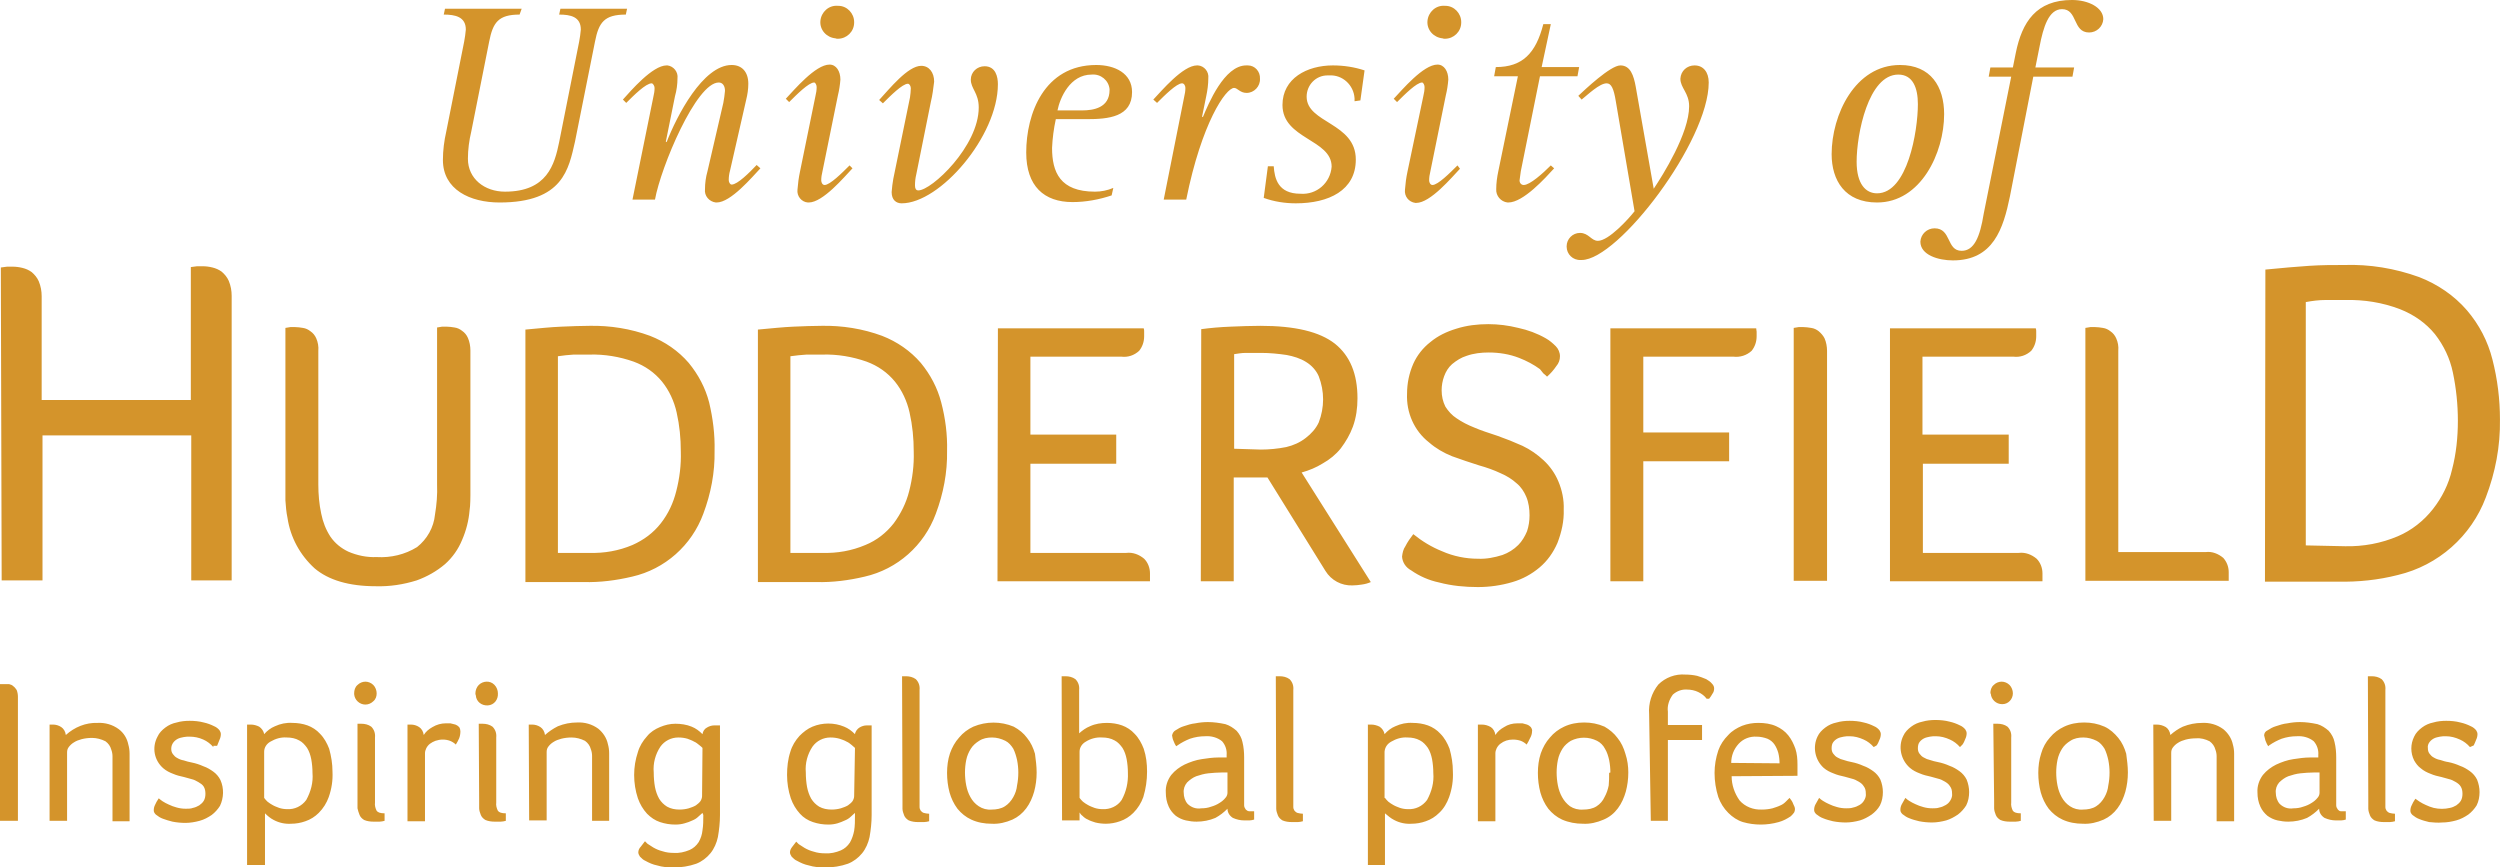 <?xml version="1.0" encoding="UTF-8"?><svg id="_レイヤー_2" xmlns="http://www.w3.org/2000/svg" viewBox="0 0 600.01 208.2"><defs><style>.cls-1{fill:#d4942b;}</style></defs><g id="layer"><path class="cls-1" d="M142.8,10c.9-4.6,2.2-6.5,7.4-6.5l.3-1.4h-16l-.3,1.4c2.7,0,5.2,.5,5.2,3.6-.1,1-.2,1.9-.4,2.9l-4.8,24.1c-1.1,5.4-2.9,11.9-13,11.9-4.9,0-8.9-3.1-8.9-7.9,0-2.2,.3-4.4,.8-6.5l4.3-21.6c.9-4.6,2.2-6.5,7.3-6.5l.5-1.4h-18.4l-.3,1.4c2.7,0,5.3,.5,5.3,3.6-.1,1-.2,1.9-.4,2.9l-4.3,21.6c-.5,2.2-.8,4.5-.8,6.8,0,7.1,6.5,10.2,13.6,10.2,15.3,0,16.6-8.1,18.1-14.6l4.8-24Zm9,37.9h5.4c1.4-7.8,9.9-28.1,15.3-28.1,1,0,1.5,.9,1.5,2-.1,1-.2,1.9-.4,2.9l-3.8,16.4c-.4,1.4-.6,2.9-.6,4.3-.2,1.6,1,3,2.6,3.2h.2c3.4,0,8.5-6.1,10.5-8.2l-.9-.8c-1.7,1.8-4.6,4.7-6,4.7-.4,0-.7-.6-.7-1.1,0-.7,.1-1.5,.3-2.2l3.9-17.1c.3-1.2,.5-2.5,.5-3.8,0-2.8-1.5-4.5-4-4.5-6.9,0-13.2,12.3-15.6,18.5l-.2-.1,2.2-10.9c.4-1.4,.6-2.9,.6-4.3,.2-1.5-.9-2.9-2.4-3.1h-.2c-3.4,0-8.6,6.1-10.5,8.2l.8,.8c1.8-1.8,4.7-4.7,6.1-4.7,.3,0,.7,.6,.7,1.1,0,.7-.1,1.4-.3,2.2l-5,24.6Zm52.1-8.2c-1.8,1.8-4.7,4.7-6,4.7-.5,0-.8-.6-.8-1.1,0-.7,.1-1.4,.3-2.2l3.7-18.2c.3-1.2,.5-2.5,.6-3.8,0-2-1-3.6-2.6-3.6-3.4,0-8.5,6.1-10.5,8.2l.8,.8c1.8-1.8,4.7-4.7,6-4.7,.3,0,.6,.6,.6,1.1,0,.7-.1,1.4-.3,2.2l-3.7,18.1c-.3,1.4-.5,2.9-.6,4.3-.2,1.6,1,3,2.5,3.1h.2c3.4,0,8.5-6.1,10.5-8.2l-.7-.7Zm-2.8-30.4c2.1,0,3.9-1.7,3.9-3.9v-.1c0-2.1-1.7-3.9-3.8-3.9h-.1c-2.2-.2-4,1.5-4.2,3.6-.2,2.2,1.5,4,3.6,4.2,.2,.1,.4,.1,.6,.1m22.3,15.2c.4-1.6,.6-3.3,.8-4.9,0-2.2-1.2-3.8-3.1-3.8-3.2,0-7.6,5.5-10.1,8.2l.9,.8c1.8-1.8,4.7-4.7,6-4.7,.4,0,.7,.6,.7,1.1,0,.7-.1,1.4-.2,2.2l-4,19.5c-.2,1-.3,2.1-.4,3.2,0,1.9,1.1,2.7,2.4,2.7,9.2,0,23.1-16.1,23.1-28.6,0-1.7-.5-4.3-3.2-4.3-1.8,0-3.3,1.4-3.3,3.2h0c0,2.2,1.9,3.2,1.9,6.7,0,9.3-11.3,19.9-14.5,19.9-.6,0-.8-.5-.8-1.2,0-.9,.1-1.8,.3-2.6l3.5-17.4Zm43.8,20.6c-1.4,.6-2.9,.9-4.4,.9-8.4,0-10.3-4.7-10.3-10.5,.1-2.3,.4-4.6,.9-6.9h7.4c5.2,0,10.9-.5,10.9-6.5,0-4.5-4.1-6.5-8.6-6.5-12.5,0-16.8,11.7-16.8,21,0,8.1,4.3,11.9,11.1,11.9,3.2,0,6.4-.6,9.4-1.6l.4-1.8Zm-13.4-18.6c.6-3,3-8.6,8.2-8.6,2.2-.2,4.1,1.4,4.3,3.5v.2c0,4.3-3.9,4.9-6.6,4.9h-5.9Zm25.5,21.4h5.4c3.7-18.4,9.5-26.8,11.5-26.8,.8,0,1.4,1.2,3,1.2,1.8,0,3.3-1.6,3.2-3.4h0c.1-1.7-1.2-3.2-2.9-3.2h-.4c-5.3,0-9.1,9.3-10.4,12.4l-.2-.1,1-4.9c.3-1.4,.5-2.9,.5-4.3,.2-1.6-1-3-2.5-3.1h-.2c-3.4,0-8.5,6.1-10.5,8.2l.9,.8c1.8-1.8,4.7-4.7,6-4.7,.5,0,.8,.6,.8,1.1,0,.7-.1,1.4-.3,2.2l-4.9,24.6Zm47.2-23.8l1-7.2c-2.4-.8-5-1.2-7.6-1.2-6.2,0-12.1,3.1-12.1,9.5,0,8.2,11.8,8.2,11.8,14.8-.3,3.9-3.6,6.8-7.5,6.5h0c-5.4,0-6.2-3.7-6.4-6.6h-1.4l-1,7.6c2.5,.9,5.1,1.3,7.7,1.3,7.9,0,14.4-3.1,14.4-10.5,0-8.9-11.8-8.7-11.8-15.1,0-2.8,2.2-5.1,5-5.1h.4c3.2-.2,5.9,2.3,6.1,5.5v.7l1.4-.2Zm23.3,15.6c-1.8,1.8-4.7,4.7-6,4.7-.5,0-.8-.6-.8-1.1,0-.7,.1-1.4,.3-2.2l3.7-18.2c.3-1.2,.5-2.5,.6-3.8,0-2-1-3.6-2.6-3.6-3.4,0-8.5,6.1-10.5,8.2l.8,.8c1.8-1.8,4.7-4.7,6-4.7,.3,0,.6,.6,.6,1.1,0,.7-.1,1.4-.3,2.2l-3.8,18.1c-.3,1.4-.5,2.9-.6,4.3-.2,1.6,.9,3,2.5,3.2h.2c3.4,0,8.5-6.1,10.5-8.2l-.6-.8Zm-3-30.4c2.1,0,3.9-1.7,3.9-3.9v-.1c0-2.1-1.7-3.9-3.8-3.9h-.1c-2.2-.2-4,1.5-4.2,3.6-.2,2.2,1.5,4,3.6,4.2,.2,.1,.4,.1,.6,.1m25.4,30.4c-1.9,1.9-5,4.7-6.5,4.7-.6,0-1-.5-1-1.1,.1-.7,.2-1.4,.3-2.2l4.6-22.8h9l.4-2.2h-9l2.2-10.3h-1.8c-1.8,7-5,10.3-11.4,10.3l-.4,2.2h5.7l-4.7,22.8c-.3,1.4-.5,2.9-.5,4.3-.1,1.6,1.1,3,2.7,3.2h.2c3.6,0,8.9-5.9,11-8.2l-.8-.7Zm20.4-18.8c-.5-2.8-1.3-5.2-3.7-5.2s-8.6,5.9-10.1,7.3l.8,.9c1.5-1.2,4.3-3.9,6-3.9,1.1,0,1.7,1.2,2.2,4.3l4.5,26.4c-1.4,1.8-6.2,7.1-8.8,7.1-1.6,0-2.2-1.9-4.3-1.9-1.8,0-3.2,1.5-3.2,3.2v.1c0,1.8,1.5,3.3,3.4,3.2h.2c8.8,0,30.5-28.5,30.5-42.6,0-2.5-1.3-4.1-3.4-4.1-1.8,0-3.3,1.3-3.4,3.2,0,2.2,2.1,3.4,2.1,6.6,0,6.5-6.3,16.5-8.5,19.8l-4.3-24.4Zm57.9,27.7c10.5,0,16.1-11.9,16.1-21.2,0-6.6-3.2-11.8-10.6-11.8-10.8,0-16.4,12-16.4,21.4,0,6.3,3.2,11.6,10.9,11.6m-4.9-9.8c0-6.6,2.8-20.9,10-20.9,3.5,0,4.7,3.2,4.7,7.1,0,6.5-2.5,21.4-9.8,21.4-2.7,0-4.9-2.2-4.9-7.6m42.4-20.4h9.4l.4-2.2h-9.3l1-5c.9-4.7,2.2-9,5.4-9,3.8,0,2.5,5.6,6.5,5.6,1.8,0,3.3-1.4,3.4-3.2,0-2.8-3.6-4.6-7.5-4.6-8.6,0-12,5.3-13.5,12.7l-.7,3.5h-5.4l-.4,2.2h5.4l-6.6,32.9c-.9,5.6-2.3,8.9-5.3,8.9-3.7,0-2.4-5.4-6.5-5.4-1.8,0-3.3,1.4-3.4,3.2,0,3.2,4.3,4.5,7.8,4.5,9.7,0,12.1-7.6,13.7-15.4l5.6-28.7ZM.1,164.2H2.2c.4,.1,.7,.2,1,.5,.3,.2,.6,.6,.8,.9,.2,.5,.3,1.1,.3,1.6v29.8H0v-32.8H.1Zm11.8,9.7h.8c.7,0,1.4,.2,2,.6s1,1.1,1.1,1.9c2.1-1.9,4.8-3,7.6-2.9,1.8-.1,3.6,.4,5.1,1.5,1.2,.9,2,2.2,2.3,3.7,.2,.7,.3,1.4,.3,2.2v16.2h-4.1v-15.6c0-.5-.1-1.1-.3-1.6-.2-.8-.7-1.5-1.4-2-1-.5-2.1-.8-3.2-.8-.9,0-1.7,.1-2.5,.3-.7,.2-1.3,.4-1.9,.8-.5,.3-.9,.7-1.2,1.1-.3,.4-.4,.8-.4,1.3v16.4h-4.2s0-23.1,0-23.1Zm39.3,5.4c-.7-.8-1.5-1.4-2.4-1.8-1.1-.5-2.2-.7-3.3-.7-.5,0-.9,0-1.4,.1s-1,.2-1.4,.4c-.4,.2-.8,.5-1.1,.9-.3,.4-.5,.9-.5,1.5,0,.5,.1,.9,.4,1.3s.6,.7,1,.9c.5,.3,1,.5,1.6,.6,.6,.2,1.3,.4,1.9,.5,1,.2,1.9,.5,2.8,.9,.9,.3,1.7,.8,2.4,1.3,.7,.5,1.3,1.2,1.7,2,.9,2,.8,4.3-.1,6.2-.5,.8-1.2,1.6-2,2.2-.9,.6-1.8,1.1-2.9,1.4s-2.3,.5-3.4,.5c-1,0-2.1-.1-3.1-.3-.8-.2-1.5-.4-2.3-.7-.6-.2-1.2-.6-1.7-1-.3-.3-.5-.6-.5-1,0-.5,.1-.9,.3-1.3,.2-.5,.5-1,.9-1.6,.2,.2,.5,.4,.9,.7,.5,.3,1,.6,1.5,.8,.6,.3,1.2,.5,1.9,.7,.7,.2,1.4,.3,2.2,.3,.6,0,1.2,0,1.7-.2,.5-.1,1-.3,1.5-.6,.4-.3,.8-.6,1.1-1.1,.3-.5,.4-1.1,.4-1.7s-.1-1.2-.4-1.7-.8-.8-1.3-1.1c-.5-.3-1.1-.6-1.6-.7-.6-.2-1.2-.3-1.8-.5-.9-.2-1.8-.4-2.7-.8-.8-.3-1.6-.7-2.3-1.3-2.2-1.9-2.8-5-1.4-7.6,.4-.9,1.1-1.6,1.9-2.2s1.7-1,2.7-1.2c1-.3,2.1-.4,3.1-.4,1.1,0,2.3,.1,3.4,.4,.9,.2,1.7,.5,2.5,.9,.5,.2,1,.6,1.3,1,.2,.3,.3,.6,.3,.9,0,.4-.1,.9-.3,1.3-.2,.5-.4,1-.6,1.5h-.9v.3Zm8.1-5.4h.9c.7,0,1.4,.2,2,.5,.6,.4,1.1,1.1,1.2,1.8,.7-.8,1.6-1.5,2.6-1.9,1.3-.6,2.7-.9,4.2-.8,1.2,0,2.5,.2,3.6,.6s2.2,1.1,3,2c1,1,1.7,2.3,2.2,3.6,.5,1.8,.8,3.6,.8,5.5,.1,2.1-.2,4.1-.9,6.1-.5,1.4-1.3,2.7-2.4,3.8-.9,.9-2,1.6-3.2,2-1.1,.4-2.3,.6-3.4,.6-1.4,.1-2.9-.2-4.2-.9-.8-.4-1.5-1-2.1-1.6v12.4h-4.3s0-33.7,0-33.7Zm4.1,17.6c.2,.3,.5,.6,.8,.9,.4,.3,.8,.6,1.2,.8,.5,.3,1.1,.5,1.6,.7,.6,.2,1.3,.3,1.9,.3,1.8,.1,3.5-.7,4.6-2.2,1.1-2,1.7-4.2,1.5-6.5,0-1.1-.1-2.2-.3-3.3-.2-1-.5-1.9-1-2.7-.5-.7-1.1-1.4-1.9-1.8-.9-.5-1.9-.7-3-.7-1.4-.1-2.7,.3-3.9,1-.9,.5-1.5,1.4-1.5,2.4v11.1Zm21.6-25.1c0-.7,.2-1.5,.8-2,.5-.5,1.2-.8,1.9-.8s1.4,.3,1.9,.8,.8,1.3,.8,2-.2,1.4-.8,1.9c-.5,.5-1.2,.8-1.9,.8-1.4,0-2.6-1.1-2.7-2.5v-.2Zm.8,7.3h.9c.9,0,1.7,.2,2.4,.7,.7,.7,1,1.6,.9,2.6v15.6c-.1,.7,.1,1.4,.4,2,.3,.4,.9,.6,1.9,.6v1.8c-.4,.1-.8,.2-1.2,.2h-1.5c-.7,0-1.5-.1-2.2-.4-.5-.3-.9-.7-1.1-1.2-.2-.5-.4-1.1-.5-1.6v-20.3Zm11.9,.2h.9c.7,0,1.4,.2,2,.6s1,1.1,1.1,1.9c.5-.8,1.2-1.4,2.1-1.9,1-.6,2.1-.9,3.2-.9h1.1c.4,.1,.8,.2,1.2,.3,.3,.1,.6,.3,.9,.6,.2,.3,.3,.7,.3,1,0,.6-.1,1.2-.3,1.7-.2,.5-.5,1-.8,1.5-.4-.4-.9-.7-1.4-.9-1.1-.4-2.3-.4-3.5,0-.5,.2-.9,.4-1.3,.7-.4,.3-.7,.7-.9,1.1-.2,.4-.3,.8-.3,1.2v16.3h-4.2v-23.2h-.1Zm16.4-7.5c0-.7,.3-1.5,.8-2,1-1,2.7-1.1,3.7-.1l.1,.1c.5,.5,.8,1.3,.8,2,.1,1.5-.9,2.8-2.4,2.9s-2.8-.9-2.9-2.4c-.1-.2-.1-.4-.1-.5Zm.8,7.3h.9c.9,0,1.7,.2,2.4,.7,.7,.7,1,1.6,.9,2.6v15.6c-.1,.7,.1,1.4,.4,2,.3,.4,.9,.6,1.9,.6v1.8c-.4,.1-.8,.2-1.2,.2h-1.5c-.7,0-1.5-.1-2.2-.4-.5-.3-.9-.7-1.1-1.2-.2-.5-.4-1.1-.4-1.6v-1.8l-.1-18.5Zm12,.2h.8c.7,0,1.4,.2,2,.6s1,1.1,1.1,1.9c.9-.8,1.9-1.5,3.1-2.1,1.5-.6,3-.9,4.6-.9,1.8-.1,3.6,.4,5.1,1.5,1.1,.9,2,2.2,2.3,3.7,.2,.7,.3,1.4,.3,2.2v16.2h-4.1v-15.6c0-.5-.1-1.1-.3-1.6-.2-.8-.7-1.5-1.4-2-1-.5-2.1-.8-3.2-.8-.9,0-1.7,.1-2.5,.3-.7,.2-1.3,.4-1.9,.8-.5,.3-.9,.7-1.2,1.1-.3,.4-.4,.8-.4,1.3v16.4h-4.2l-.1-23Zm41.7,21.2l-1,.9c-.4,.4-.9,.7-1.4,.9-.6,.3-1.2,.5-1.9,.7s-1.4,.3-2.2,.3c-1.3,0-2.5-.2-3.7-.6s-2.2-1.1-3.1-2c-1-1.1-1.7-2.3-2.2-3.7-.6-1.8-.9-3.7-.9-5.6s.3-3.7,.9-5.5c.4-1.4,1.2-2.7,2.2-3.8,.8-1,1.9-1.7,3.1-2.2s2.4-.8,3.7-.8,2.7,.2,3.9,.7c1,.4,1.8,1,2.6,1.8,.1-.7,.5-1.3,1.1-1.6,.5-.3,1.1-.5,1.7-.5h1.4v21.5c0,1.8-.2,3.6-.5,5.3-.3,1.4-.9,2.8-1.8,3.9-.9,1.1-2.1,2-3.4,2.5-1.7,.6-3.6,.9-5.4,.9-1.4,0-2.7-.1-4-.5-1-.2-1.9-.6-2.8-1.1-.5-.2-.9-.6-1.3-1-.2-.3-.4-.7-.4-1,0-.5,.2-1,.6-1.4,.4-.5,.7-.9,1-1.3,.2,.2,.4,.4,.6,.6,.5,.3,.9,.6,1.4,.9,.7,.4,1.4,.7,2.2,.9,.9,.3,1.8,.4,2.7,.4,1.3,.1,2.6-.2,3.8-.7,.9-.4,1.6-1,2.2-1.9,.5-.9,.8-1.8,.9-2.8,.2-1.2,.2-2.4,.2-3.7l-.2-.5Zm0-15.6c-.2-.2-.4-.4-.8-.7-.4-.3-.7-.6-1.2-.8-.5-.3-1.1-.5-1.6-.7-.7-.2-1.4-.3-2.2-.3-1.7,0-3.3,.8-4.3,2.2-1.2,1.8-1.8,4-1.6,6.2,0,1.2,.1,2.4,.3,3.5,.2,1,.5,1.9,1,2.8,.5,.8,1.1,1.4,1.9,1.9,.9,.5,1.9,.7,3,.7,.7,0,1.5-.1,2.2-.3,.6-.2,1.2-.4,1.7-.7,.4-.3,.8-.6,1.1-1,.2-.3,.4-.8,.4-1.2l.1-11.6Zm36.6,15.6c-.3,.3-.6,.5-1,.9s-.9,.7-1.4,.9c-.6,.3-1.2,.5-1.8,.7-.7,.2-1.4,.3-2.2,.3-1.3,0-2.5-.2-3.7-.6s-2.3-1.1-3.1-2c-1-1.1-1.7-2.3-2.2-3.7-.6-1.8-.9-3.7-.9-5.6s.2-3.8,.8-5.6c.4-1.4,1.2-2.7,2.2-3.8,.9-.9,1.9-1.7,3.1-2.2,2.4-1,5.2-1,7.6,0,1,.4,1.8,1,2.6,1.8,.1-.7,.6-1.3,1.1-1.6,.5-.3,1.1-.5,1.7-.5h1.2v21.5c0,1.8-.2,3.6-.5,5.3-.3,1.4-.9,2.8-1.8,3.9s-2.1,2-3.4,2.5c-1.7,.6-3.6,.9-5.4,.9-1.4,0-2.7-.1-4-.5-1-.2-1.9-.6-2.8-1.1-.5-.2-.9-.6-1.3-1-.2-.3-.4-.7-.4-1,0-.5,.2-.9,.5-1.3,.4-.5,.7-.9,1-1.3,.2,.2,.4,.4,.6,.6,.5,.3,.9,.6,1.4,.9,.7,.4,1.4,.7,2.2,.9,.9,.3,1.8,.4,2.7,.4,1.3,.1,2.6-.2,3.8-.7,.9-.4,1.6-1,2.2-1.9,.5-.9,.8-1.8,1-2.8,.2-1.2,.2-2.4,.2-3.7v-.6Zm0-15.6l-.8-.7c-.4-.3-.7-.6-1.2-.8-.5-.3-1.1-.5-1.7-.7-.7-.2-1.4-.3-2.2-.3-1.7,0-3.3,.8-4.3,2.2-1.2,1.8-1.8,4-1.6,6.2,0,1.2,.1,2.4,.3,3.5,.2,1,.5,1.9,1,2.8,.5,.8,1.1,1.4,1.9,1.9,.9,.5,1.9,.7,3,.7,.7,0,1.5-.1,2.2-.3,.6-.2,1.2-.4,1.7-.7,.4-.3,.8-.6,1.1-1,.2-.3,.4-.8,.4-1.2l.2-11.6Zm11.3-17.2h.9c.9,0,1.7,.2,2.4,.7,.7,.7,1,1.6,.9,2.6v28.1c0,.3,.1,.6,.3,.9,.2,.2,.4,.4,.7,.5,.4,.1,.9,.2,1.3,.2v1.8c-.4,.1-.8,.2-1.2,.2h-1.5c-.7,0-1.5-.1-2.2-.4-.5-.3-.9-.7-1.1-1.2s-.4-1.1-.4-1.6v-1.8l-.1-30Zm32.3,23.1c0,1.6-.2,3.1-.6,4.6-.4,1.4-1,2.8-1.9,4s-2,2.1-3.3,2.7c-1.6,.7-3.3,1.1-5,1-1.7,0-3.4-.3-4.9-1-1.3-.6-2.4-1.5-3.3-2.6-.9-1.2-1.5-2.5-1.9-3.9-.4-1.5-.6-3.1-.6-4.7s.2-3.2,.7-4.7c.5-1.4,1.2-2.7,2.2-3.8,.9-1.1,2.1-2,3.4-2.6,3.1-1.3,6.6-1.3,9.7,0,1.3,.7,2.4,1.6,3.2,2.7,.9,1.1,1.5,2.4,1.9,3.8,.2,1.5,.4,3,.4,4.5Zm-4.4,0c0-1-.1-2-.3-3-.2-.9-.5-1.9-.9-2.7-.5-.8-1.1-1.5-1.9-1.9-1-.5-2.1-.8-3.2-.8s-2.2,.2-3.1,.8c-.8,.5-1.5,1.1-2,1.9s-.9,1.7-1.1,2.7-.3,2-.3,3,.1,2.1,.3,3.1c.2,1,.5,1.9,1,2.8s1.1,1.6,2,2.2,2,.9,3.1,.8c1.1,0,2.3-.2,3.2-.8,.8-.5,1.5-1.3,2-2.2,.5-.9,.8-1.8,.9-2.8,.2-1,.3-2,.3-3.1h0Zm10.4-23.1h.9c.9,0,1.7,.2,2.4,.7,.7,.7,1,1.6,.9,2.6v10.4c.8-.7,1.6-1.3,2.6-1.7,1.3-.6,2.7-.8,4.1-.8,1.2,0,2.5,.2,3.6,.6s2.2,1.1,3,2c1,1,1.7,2.3,2.2,3.6,.6,1.8,.8,3.6,.8,5.5,0,2.1-.3,4.1-.9,6.1-.5,1.4-1.3,2.7-2.4,3.8-.9,.9-2,1.6-3.2,2-1.1,.4-2.3,.6-3.4,.6-.8,0-1.7-.1-2.5-.3-.6-.2-1.3-.4-1.8-.7-.5-.2-.9-.5-1.3-.9-.3-.2-.5-.5-.7-.8v1.9h-4.2l-.1-34.6Zm4.3,29.2c.2,.3,.5,.6,.8,.9,.4,.3,.8,.6,1.2,.8,.5,.3,1.1,.5,1.6,.7,.6,.2,1.3,.3,1.9,.3,1.8,.1,3.6-.7,4.6-2.2,1.1-2,1.6-4.2,1.5-6.5,0-1.1-.1-2.2-.3-3.3-.2-1-.5-1.9-1-2.7-.5-.7-1.1-1.4-1.9-1.8-.9-.5-1.9-.7-3-.7-1.4-.1-2.8,.3-3.9,1-.9,.5-1.5,1.4-1.5,2.4v11.1Zm23.2-12.4c-.3-.4-.5-.9-.7-1.4-.2-.4-.2-.8-.3-1.2,.1-.5,.4-1,.8-1.2,.6-.4,1.3-.8,2-1,.9-.3,1.8-.6,2.8-.7,1-.2,2-.3,3-.3,1.4,0,2.8,.2,4.2,.5,1,.3,1.9,.9,2.7,1.6,.7,.8,1.2,1.7,1.4,2.7,.3,1.2,.4,2.5,.4,3.7v11.5c0,.4,.2,.7,.4,1,.2,.2,.5,.4,.8,.4h1.2v2c-.4,.1-.7,.2-1.1,.2h-1.3c-.9,0-1.8-.2-2.7-.6-.8-.5-1.3-1.3-1.3-2.2-.9,.9-1.8,1.6-2.9,2.2-1.4,.6-3,.9-4.5,.9-.9,0-1.7-.1-2.6-.3-.9-.2-1.7-.6-2.4-1.1-.7-.6-1.3-1.3-1.7-2.2-.5-1.1-.7-2.2-.7-3.4-.1-1.5,.4-3,1.3-4.2,.9-1.1,2-1.9,3.2-2.5,1.3-.6,2.7-1.1,4.1-1.3,1.3-.2,2.7-.4,4-.4h2v-.6c.1-1.2-.3-2.4-1.1-3.3-1.1-.9-2.6-1.3-4-1.2-1.3,0-2.5,.2-3.7,.6-1,.4-2,.9-3,1.6l-.3,.2Zm12.3,6.3h-1.4c-1.1,0-2.1,.1-3.2,.2-1,.1-2,.4-2.9,.7-.8,.3-1.6,.9-2.2,1.5-.6,.7-.9,1.6-.8,2.5,0,.9,.3,1.9,.9,2.6,.9,.9,2.1,1.3,3.3,1.1,.8,0,1.6-.1,2.4-.4,.7-.2,1.4-.5,2-.9,.5-.3,1-.7,1.4-1.2,.3-.3,.5-.8,.5-1.2v-4.9Zm11.6-23.1h.9c.9,0,1.7,.2,2.4,.7,.7,.7,1,1.6,.9,2.6v28.1c0,.3,.1,.6,.3,.9,.2,.2,.4,.4,.7,.5,.4,.1,.9,.2,1.3,.2v1.8c-.4,.1-.8,.2-1.2,.2h-1.5c-.7,0-1.5-.1-2.2-.4-.5-.3-.9-.7-1.1-1.2-.2-.5-.4-1.1-.4-1.6v-1.8l-.1-30Zm22,11.6h.9c.7,0,1.4,.2,2,.5,.6,.4,1.1,1.1,1.2,1.8,.7-.8,1.6-1.5,2.6-1.9,1.3-.6,2.7-.9,4.2-.8,1.2,0,2.5,.2,3.6,.6s2.2,1.1,3,2c1,1,1.7,2.3,2.2,3.6,.5,1.8,.8,3.6,.8,5.5,.1,2.1-.2,4.1-.9,6.1-.5,1.4-1.3,2.8-2.4,3.8-.9,.9-2,1.6-3.2,2-1.1,.4-2.3,.6-3.4,.6-1.4,.1-2.9-.2-4.2-.9-.8-.4-1.5-1-2.2-1.6v12.4h-4.1v-33.7h-.1Zm4.2,17.6c.2,.3,.5,.6,.8,.9,.4,.3,.8,.6,1.2,.8,.5,.3,1.1,.5,1.6,.7,.6,.2,1.3,.3,1.9,.3,1.8,.1,3.5-.7,4.6-2.2,1.1-2,1.7-4.2,1.5-6.5,0-1.1-.1-2.2-.3-3.3-.2-1-.5-1.9-1-2.7-.5-.7-1.1-1.4-1.9-1.8-.9-.5-1.9-.7-3-.7-1.4-.1-2.7,.3-3.9,1-.9,.5-1.5,1.3-1.6,2.4v11.1h.1Zm22.3-17.6h.9c.8,0,1.5,.2,2.2,.6,.6,.4,1,1.1,1.1,1.9,.5-.8,1.2-1.4,2.1-1.9,.9-.6,2-.9,3.2-.9h1.2c.4,.1,.8,.2,1.1,.3,.3,.1,.6,.3,.9,.6,.2,.3,.4,.7,.3,1,0,.6-.2,1.2-.5,1.7-.2,.5-.5,1-.8,1.5-.4-.4-.9-.7-1.4-.9-.6-.2-1.2-.3-1.9-.3-1.1,0-2.1,.3-3,1-.4,.3-.7,.7-.9,1.1s-.3,.8-.3,1.2v16.3h-4.2v-23.2h0Zm36.1,11.5c0,1.6-.2,3.1-.6,4.6-.4,1.4-1,2.8-1.9,4s-2,2.1-3.4,2.7c-1.6,.7-3.3,1.1-5,1-1.7,0-3.4-.3-5-1-1.3-.6-2.4-1.5-3.3-2.6-.9-1.2-1.5-2.5-1.9-3.9-.4-1.5-.6-3.1-.6-4.7s.2-3.2,.7-4.7c.5-1.4,1.2-2.7,2.2-3.8,.9-1.1,2.1-2,3.4-2.6,1.5-.7,3.1-1,4.8-1s3.3,.3,4.9,1c1.2,.7,2.3,1.6,3.1,2.7,.9,1.1,1.5,2.4,1.9,3.8,.5,1.5,.7,3,.7,4.5Zm-4.3,0c0-1-.1-2-.3-3-.2-.9-.5-1.9-1-2.7-.4-.8-1.1-1.5-1.9-1.9-2-1-4.3-1-6.3,0-.8,.5-1.5,1.1-2,1.9s-.9,1.7-1.1,2.7c-.2,1-.3,2-.3,3s.1,2.1,.3,3.1,.5,1.9,1,2.8,1.1,1.6,1.9,2.2c.9,.6,2,.9,3.2,.8,1.1,0,2.3-.2,3.2-.8,.8-.5,1.5-1.3,1.9-2.2,.5-.9,.8-1.8,1-2.8,.1-1,.1-2,.1-3l.3-.1Zm9.3-14c-.2-2.6,.6-5.1,2.2-7.1,1.7-1.7,4.1-2.6,6.5-2.4,.9,0,1.9,.1,2.8,.3,.7,.2,1.5,.5,2.2,.8,.5,.3,1,.6,1.4,1.1,.3,.3,.5,.7,.5,1.1,0,.5-.1,.9-.4,1.3-.2,.4-.5,.8-.8,1.2h-.6c-.5-.7-1.2-1.2-2-1.6s-1.8-.6-2.7-.6c-1.3-.1-2.5,.4-3.4,1.2-.9,1.2-1.4,2.7-1.2,4.1v3.2h8.2v3.6h-8.2v19.4h-4.1l-.4-25.6Zm19.8,14.9c0,2.1,.7,4.1,1.9,5.8,1.3,1.5,3.3,2.3,5.4,2.2,.8,0,1.7-.1,2.5-.3,.6-.2,1.3-.4,1.9-.7,.5-.2,.9-.5,1.3-.9l.9-.9c.4,.5,.7,.9,.9,1.5,.2,.4,.4,.8,.4,1.2,0,.3-.1,.6-.2,.8-.2,.3-.5,.6-.8,.9-.9,.6-1.8,1.1-2.9,1.4-1.4,.4-2.9,.6-4.3,.6-1.5,0-2.9-.2-4.3-.6-1.3-.4-2.5-1.2-3.5-2.2-1.1-1.1-1.9-2.4-2.4-3.8-.6-1.9-.9-3.8-.9-5.8,0-1.8,.3-3.6,.9-5.4,.5-1.4,1.3-2.6,2.4-3.7,.9-1,2.1-1.7,3.3-2.2,1.3-.5,2.6-.7,3.9-.7,1.5,0,3,.2,4.3,.8,1.1,.5,2.1,1.2,2.9,2.2s1.3,2.1,1.7,3.2c.4,1.2,.5,2.5,.5,3.8v2.7l-15.8,.1Zm11.5-3.1c0-.8-.1-1.7-.3-2.5-.2-.7-.5-1.4-.9-2s-1-1.1-1.7-1.4c-.8-.3-1.7-.5-2.6-.5-1.6-.1-3.2,.5-4.3,1.7-1.2,1.3-1.8,2.9-1.8,4.6l11.6,.1Zm22.6-3.9c-.7-.8-1.5-1.4-2.4-1.8-1.1-.5-2.2-.8-3.4-.8-.5,0-.9,0-1.4,.1s-1,.2-1.4,.4c-.4,.2-.8,.5-1.1,.9-.3,.4-.4,.9-.4,1.5,0,.5,.1,.9,.4,1.3s.6,.7,1,.9c.5,.3,1,.5,1.5,.6,.6,.2,1.3,.4,1.9,.5,1,.2,1.9,.5,2.8,.9,.9,.3,1.7,.8,2.4,1.3,.7,.5,1.3,1.2,1.7,2,.4,1,.6,2,.6,3,0,1.1-.2,2.2-.7,3.2-.5,.9-1.2,1.6-2,2.2-.9,.6-1.8,1.1-2.8,1.4-1.1,.3-2.3,.5-3.4,.5-1,0-2.1-.1-3.1-.3-.8-.2-1.6-.4-2.3-.7-.6-.2-1.2-.6-1.7-1-.3-.3-.5-.6-.5-1,0-.5,.1-.9,.3-1.3,.3-.5,.6-1.1,.9-1.6,.3,.3,.6,.5,.9,.7,.5,.3,1,.6,1.5,.8,.6,.3,1.2,.5,1.9,.7,.7,.2,1.4,.3,2.2,.3,.6,0,1.1,0,1.7-.2,.5-.1,1-.3,1.5-.6,.5-.3,.8-.6,1.1-1.1,.3-.5,.5-1.1,.4-1.7,0-.6-.1-1.2-.5-1.7-.3-.5-.7-.8-1.2-1.1-.5-.3-1.1-.6-1.6-.7-.6-.2-1.2-.3-1.8-.5-.9-.2-1.8-.4-2.7-.8-.8-.3-1.6-.7-2.3-1.3-2.1-1.9-2.7-5-1.5-7.5,.4-.9,1.1-1.6,1.9-2.2s1.7-1,2.7-1.2c1-.3,2.1-.4,3.1-.4,1.1,0,2.3,.1,3.4,.4,.9,.2,1.7,.5,2.5,.9,.5,.2,1,.6,1.3,1,.2,.3,.3,.6,.3,.9,0,.4-.1,.9-.3,1.3-.2,.5-.4,1-.7,1.4l-.7,.4Zm20.7,0c-.7-.8-1.5-1.4-2.4-1.8-1.1-.5-2.2-.8-3.4-.8-.5,0-.9,0-1.4,.1s-1,.2-1.4,.4c-.4,.2-.8,.5-1.1,.9-.3,.4-.4,.9-.4,1.5,0,.5,.1,.9,.4,1.3s.6,.7,1,.9c.5,.3,1,.5,1.5,.6,.6,.2,1.3,.4,1.9,.5,1,.2,1.9,.5,2.8,.9,.9,.3,1.7,.8,2.4,1.3,.7,.5,1.3,1.2,1.7,2,.4,1,.6,2,.6,3,0,1.1-.2,2.2-.7,3.2-.5,.8-1.2,1.6-2,2.2-.9,.6-1.8,1.1-2.8,1.4-1.1,.3-2.3,.5-3.4,.5-1,0-2.1-.1-3.1-.3-.8-.2-1.6-.4-2.3-.7-.6-.2-1.2-.6-1.7-1-.3-.3-.5-.6-.5-1,0-.5,.1-.9,.3-1.3,.3-.5,.6-1.1,.9-1.6,.3,.3,.6,.5,.9,.7,.5,.3,1,.6,1.5,.8,.6,.3,1.2,.5,1.9,.7,.7,.2,1.4,.3,2.2,.3,.6,0,1.1,0,1.7-.2,.5-.1,1-.3,1.5-.6,.5-.3,.8-.6,1.1-1.1,.3-.5,.5-1.1,.4-1.7,0-.6-.1-1.2-.5-1.7-.3-.5-.7-.8-1.2-1.1-.5-.3-1.1-.6-1.6-.7-.6-.2-1.2-.3-1.8-.5-.9-.2-1.8-.4-2.7-.8-.8-.3-1.6-.7-2.3-1.3-2.2-1.9-2.9-5.1-1.6-7.7,.4-.9,1.1-1.6,1.9-2.2s1.7-1,2.7-1.2c1-.3,2.1-.4,3.1-.4,1.1,0,2.3,.1,3.4,.4,.9,.2,1.7,.5,2.5,.9,.5,.2,1,.6,1.3,1,.2,.3,.3,.6,.3,.9,0,.4-.1,.9-.3,1.3-.2,.5-.4,1-.7,1.4l-.6,.6Zm7.3-12.9c0-.7,.2-1.5,.8-2,.5-.5,1.2-.8,1.9-.8s1.4,.3,1.9,.8,.8,1.3,.8,2c0,1.4-1.1,2.6-2.5,2.6h-.1c-1.4,0-2.6-1.1-2.7-2.5l-.1-.1h0Zm.7,7.3h1c.9,0,1.7,.2,2.4,.7,.7,.7,1,1.6,.9,2.6v15.6c-.1,.7,.1,1.4,.4,2,.3,.4,.9,.6,1.9,.6v1.8c-.4,.1-.8,.2-1.2,.2h-1.5c-.7,0-1.5-.1-2.2-.4-.5-.3-.9-.7-1.1-1.2s-.4-1.1-.4-1.6v-1.8l-.2-18.5Zm32.3,11.7c0,1.6-.2,3.1-.6,4.6-.4,1.4-1,2.8-1.9,4s-2,2.1-3.3,2.7c-1.6,.7-3.3,1.1-5,1-1.7,0-3.4-.3-4.9-1-1.3-.6-2.4-1.5-3.3-2.6-.9-1.2-1.5-2.5-1.9-3.9-.4-1.5-.6-3.1-.6-4.7s.2-3.2,.7-4.7c.4-1.4,1.1-2.7,2.1-3.8,.9-1.1,2.1-2,3.4-2.6,1.5-.7,3.1-1,4.8-1s3.3,.3,4.9,1c1.3,.6,2.4,1.6,3.3,2.7s1.5,2.4,1.9,3.8c.2,1.5,.4,3,.4,4.5Zm-4.4,0c0-1-.1-2-.3-3-.2-.9-.5-1.9-.9-2.7-.5-.8-1.1-1.5-1.9-1.9-1-.5-2.1-.8-3.2-.8s-2.2,.2-3.1,.8c-.8,.5-1.5,1.1-2,1.9s-.9,1.7-1.1,2.7-.3,2-.3,3,.1,2.1,.3,3.1c.2,1,.5,1.9,1,2.8s1.1,1.6,2,2.2,2,.9,3.1,.8c1.1,0,2.3-.2,3.2-.8,.8-.5,1.5-1.3,2-2.2,.5-.9,.8-1.8,.9-2.8,.2-1,.3-2,.3-3.1h0Zm10.5-11.5h.8c.8,0,1.5,.2,2.2,.6,.6,.4,1,1.1,1.1,1.9,.9-.8,1.9-1.5,3-2,1.5-.6,3-.9,4.6-.9,1.8-.1,3.6,.4,5.1,1.5,1.1,.9,2,2.2,2.3,3.7,.2,.7,.3,1.4,.3,2.2v16.2h-4.2v-15.6c0-.5-.1-1.1-.3-1.6-.2-.8-.7-1.5-1.4-2-1-.5-2.1-.8-3.2-.7-.9,0-1.7,.1-2.5,.3-.7,.2-1.3,.4-1.9,.8-.5,.3-.9,.7-1.2,1.1-.3,.4-.4,.8-.4,1.3v16.3h-4.2l-.1-23.1Zm27.6,5.2c-.3-.4-.5-.9-.7-1.4-.1-.4-.2-.8-.3-1.2,0-.5,.3-1,.8-1.2,.6-.4,1.3-.8,2-1,.9-.3,1.8-.6,2.8-.7,1-.2,2-.3,3-.3,1.4,0,2.8,.2,4.2,.5,1,.3,1.9,.9,2.7,1.6,.7,.8,1.2,1.7,1.4,2.7,.3,1.2,.4,2.5,.4,3.7v11.5c0,.4,.2,.7,.4,1,.2,.2,.4,.4,.7,.4h1.2v2c-.4,.1-.7,.2-1.1,.2h-1.3c-.9,0-1.8-.2-2.7-.6-.8-.5-1.3-1.3-1.3-2.2-.9,.9-1.8,1.6-2.9,2.2-1.4,.6-3,.9-4.5,.9-.9,0-1.7-.1-2.6-.3-.9-.2-1.7-.6-2.4-1.1-.7-.6-1.3-1.3-1.7-2.2-.5-1.1-.7-2.2-.7-3.4-.1-1.5,.4-3,1.3-4.2,.9-1.1,2-1.9,3.2-2.5,1.3-.6,2.7-1.1,4.1-1.3,1.3-.2,2.7-.4,4-.4h2v-.6c.1-1.2-.3-2.4-1.1-3.3-1.1-.9-2.6-1.3-4-1.2-1.3,0-2.5,.2-3.7,.6-1,.4-2,.9-3,1.6l-.2,.2Zm12.3,6.3h-1.4c-1.1,0-2.1,.1-3.2,.2-1,.1-2,.4-2.9,.7-.8,.3-1.6,.9-2.2,1.5-.6,.7-.9,1.6-.8,2.5,0,.9,.3,1.9,.9,2.6,.9,.9,2.1,1.3,3.3,1.1,.8,0,1.6-.1,2.4-.4,.7-.2,1.4-.5,2-.9,.5-.3,1-.7,1.4-1.2,.3-.3,.5-.8,.5-1.2v-4.9Zm11.6-23.1h.9c.9,0,1.7,.2,2.4,.7,.7,.7,1,1.6,.9,2.6v28.1c0,.3,.1,.6,.3,.9,.2,.2,.4,.4,.7,.5,.4,.1,.9,.2,1.3,.2v1.8c-.4,.1-.8,.2-1.2,.2h-1.5c-.7,0-1.5-.1-2.2-.4-.5-.3-.9-.7-1.1-1.2s-.4-1.1-.4-1.6v-1.8l-.1-30Zm24.5,17c-.7-.8-1.5-1.4-2.4-1.8-1.1-.5-2.2-.8-3.4-.8-.5,0-.9,0-1.4,.1s-1,.2-1.4,.4c-.4,.2-.8,.5-1.1,.9-.3,.4-.5,.9-.4,1.5,0,.5,.1,.9,.4,1.3s.6,.7,1,.9c.5,.3,1,.5,1.6,.6,.6,.2,1.2,.4,1.9,.5,1,.2,1.9,.5,2.8,.9,.9,.3,1.7,.8,2.4,1.3,.7,.5,1.3,1.2,1.7,2,.4,1,.6,2,.6,3,0,1.1-.2,2.2-.7,3.2-.5,.8-1.2,1.6-2,2.2-.9,.6-1.8,1.1-2.9,1.4s-2.2,.5-3.4,.5c-1,.1-2.1,0-3.1-.1-.8-.2-1.6-.4-2.3-.7-.6-.2-1.2-.6-1.7-1-.3-.3-.5-.6-.5-1,0-.5,.1-.9,.3-1.3,.2-.5,.5-1,.9-1.6l1,.7c.5,.3,1,.6,1.5,.8,.6,.3,1.2,.5,1.9,.7,1.3,.3,2.6,.3,3.9,0,.5-.1,1-.3,1.5-.6,.4-.3,.8-.6,1.1-1.1,.3-.5,.4-1.1,.4-1.7s-.1-1.2-.4-1.7-.7-.8-1.2-1.1c-.5-.3-1.1-.6-1.6-.7-.6-.2-1.2-.3-1.8-.5-.9-.2-1.8-.4-2.7-.8-.8-.3-1.6-.7-2.3-1.3-.7-.5-1.2-1.2-1.6-1.9-.9-1.8-.9-3.9,0-5.7,.4-.9,1.1-1.6,1.9-2.2s1.7-1,2.7-1.2c1-.3,2.1-.4,3.1-.4,1.1,0,2.3,.1,3.4,.4,.9,.2,1.7,.5,2.5,.9,.5,.2,1,.6,1.3,1,.2,.3,.3,.6,.3,.9,0,.4-.1,.9-.3,1.3-.2,.5-.4,1-.6,1.4l-.9,.4ZM.2,64.2c.5-.1,1-.1,1.5-.2h1.3c.8,0,1.6,.1,2.4,.3s1.5,.5,2.2,1c.7,.6,1.3,1.3,1.7,2.2,.5,1.2,.7,2.4,.7,3.6v24.9H45.8v-31.9c.5-.1,1-.1,1.5-.2h1.3c.8,0,1.6,.1,2.4,.3s1.5,.5,2.2,1c.7,.6,1.3,1.3,1.7,2.2,.5,1.2,.7,2.4,.7,3.6v68.3h-9.7v-34.8H10.2v34.8H.4L.2,64.2Zm68.3,14.5l1.2-.2h1.1c.6,0,1.3,.1,1.9,.2,.7,.1,1.3,.4,1.8,.8,.6,.4,1.1,1,1.4,1.7,.4,.9,.6,2,.5,3v32.1c0,2.3,.2,4.7,.7,7,.4,2,1.1,3.8,2.2,5.5,1.1,1.6,2.6,2.8,4.3,3.6,2.1,.9,4.4,1.4,6.8,1.3,3.4,.2,6.8-.6,9.7-2.4,2.4-1.9,4-4.7,4.3-7.8,.4-2.4,.6-4.8,.5-7.2v-37.7l1.2-.2h1.1c.6,0,1.3,.1,1.9,.2,.7,.1,1.3,.4,1.8,.8,.6,.4,1.1,1,1.4,1.7,.4,.9,.6,2,.6,3v34.8s0,2.5-.2,3.6c-.2,2.4-.8,4.8-1.8,7.1-.9,2.2-2.3,4.2-4.1,5.8-2,1.7-4.3,3-6.8,3.9-3.2,1-6.5,1.5-9.8,1.4-6.5,0-11.4-1.5-14.7-4.3-3.5-3.2-5.8-7.4-6.5-12.1-.3-1.4-.4-2.8-.5-4.2v-41.4Zm57.6,.4c3.3-.3,6.1-.6,8.6-.7,2.5-.1,4.7-.2,6.8-.2,4.9-.1,9.9,.7,14.5,2.4,3.6,1.4,6.8,3.6,9.3,6.5,2.3,2.8,4,6,4.9,9.5,.9,3.8,1.4,7.7,1.3,11.6,.1,5.2-.9,10.3-2.7,15.1-2.8,7.6-9.2,13.3-17.1,15.1-3.8,.9-7.7,1.4-11.6,1.3h-14v-60.6Zm15.4,53.6c3.5,.1,7-.5,10.3-1.9,2.7-1.2,5-2.9,6.8-5.2,1.8-2.3,3-4.9,3.7-7.7,.8-3.1,1.2-6.3,1.1-9.5,0-3.2-.3-6.3-1-9.4-.6-2.7-1.8-5.3-3.5-7.4-1.8-2.2-4.1-3.8-6.8-4.8-3.4-1.2-7-1.8-10.6-1.7h-3.8c-1.3,.1-2.6,.2-3.8,.4v47.2h7.6Zm40.4-53.6c3.3-.3,6.1-.6,8.5-.7,2.4-.1,4.7-.2,6.8-.2,4.9-.1,9.9,.7,14.5,2.4,3.6,1.4,6.8,3.6,9.3,6.5,2.3,2.8,4,6,4.9,9.5,1,3.8,1.5,7.7,1.4,11.6,.1,5.2-.9,10.3-2.7,15.1-2.8,7.6-9.2,13.3-17.1,15.1-3.8,.9-7.7,1.4-11.6,1.3h-14v-60.6Zm15.5,53.6c3.5,.1,7-.5,10.3-1.9,2.7-1.1,5-2.9,6.8-5.2,1.7-2.3,3-4.9,3.7-7.7,.8-3.1,1.2-6.3,1.1-9.5,0-3.2-.3-6.3-1-9.4-.6-2.7-1.8-5.3-3.5-7.4-1.8-2.2-4.1-3.8-6.8-4.8-3.4-1.2-7-1.8-10.6-1.7h-3.8c-1.3,.1-2.6,.2-3.9,.4v47.2h7.7Zm42.1-53.9h35c.1,.3,.1,.5,.1,.8v1.1c0,1.3-.4,2.5-1.2,3.5-1.2,1.1-2.7,1.6-4.3,1.4h-21.8v18.7h20.6v7h-20.6v21.4h23c1.6-.2,3.1,.4,4.3,1.4,.9,.9,1.4,2.2,1.4,3.5v1.9h-36.6l.1-60.7Zm48.8,.2c2.2-.3,4.5-.5,7-.6s4.9-.2,7.2-.2c8.3,0,14.2,1.4,17.9,4.3,3.6,2.9,5.4,7.2,5.4,13.1,0,2.3-.3,4.6-1.1,6.8-.7,1.9-1.7,3.6-2.9,5.2-1.2,1.5-2.7,2.7-4.3,3.6-1.6,1-3.3,1.7-5.1,2.2l16.6,26.3c-.7,.3-1.4,.5-2.2,.6-.7,.1-1.4,.2-2.2,.2-2.6,.1-5.1-1.2-6.5-3.5l-13.9-22.4h-8.1v24.9h-7.9l.1-60.5Zm14.3,28.9c2,0,4.1-.2,6.1-.6,1.7-.4,3.3-1.1,4.7-2.2,1.3-1,2.4-2.2,3.1-3.7,1.4-3.6,1.4-7.5,0-11.1-.6-1.4-1.7-2.6-3-3.4-1.4-.9-3.1-1.4-4.7-1.7-2-.3-4.1-.5-6.1-.5h-3.7c-1.1,0-2,.2-2.8,.3v22.7l6.4,.2Zm67-19.3c-1.5-1.1-3.2-2-5-2.7-2.3-.9-4.8-1.3-7.3-1.3-1.8,0-3.6,.2-5.3,.8-1.3,.4-2.4,1.1-3.5,2-.9,.8-1.5,1.8-1.9,2.9s-.6,2.2-.6,3.4c0,1.4,.3,2.7,.9,3.9,.7,1.1,1.6,2.1,2.7,2.8,1.3,.9,2.7,1.6,4.2,2.2,1.6,.7,3.5,1.3,5.6,2,2,.7,4,1.5,6,2.4,1.9,.9,3.6,2.1,5.1,3.5s2.7,3.1,3.5,5c.9,2.1,1.4,4.5,1.3,6.8,.1,2.7-.5,5.4-1.5,8-1,2.3-2.4,4.3-4.3,5.9-1.9,1.6-4.1,2.8-6.5,3.5-2.7,.8-5.5,1.2-8.3,1.2-3.1,0-6.3-.3-9.3-1.1-2.4-.5-4.7-1.5-6.7-2.9-1.3-.7-2.1-1.9-2.2-3.3,.1-.9,.3-1.8,.8-2.5,.5-1,1.2-2,1.9-2.9,2.1,1.7,4.4,3.1,6.9,4.1,2.7,1.2,5.7,1.8,8.6,1.8,2,.1,4-.3,5.9-.9,1.4-.5,2.7-1.3,3.8-2.4,.9-.9,1.6-2.1,2.1-3.3,.4-1.2,.6-2.5,.6-3.8,0-1.5-.2-3.1-.8-4.5-.5-1.2-1.3-2.4-2.3-3.2-1.1-1-2.4-1.8-3.8-2.4-1.7-.8-3.4-1.4-5.2-1.9-2.2-.7-4.3-1.4-6.5-2.2-2-.8-3.9-1.9-5.5-3.3-3.6-2.8-5.5-7.2-5.3-11.7,0-2.5,.5-4.9,1.5-7.2,.9-2,2.3-3.8,4.1-5.2,1.8-1.5,3.9-2.5,6.2-3.2,2.5-.8,5.1-1.1,7.7-1.1,2.4,0,4.8,.3,7.2,.9,2.3,.5,4.5,1.3,6.6,2.5,.9,.5,1.7,1.2,2.4,1.9,.6,.6,1,1.5,1,2.4s-.3,1.7-.9,2.4c-.6,.9-1.4,1.8-2.2,2.5-.2-.2-.5-.5-.9-.8l-.8-1Zm16.9-9.8h35c0,.3,.1,.6,.1,.8v1.1c0,1.3-.4,2.5-1.2,3.5-1.2,1.1-2.8,1.6-4.4,1.4h-21.6v18.2h20.6v6.9h-20.6v28.8h-7.9v-60.7Zm44-.1l1.2-.2h1.1c.6,0,1.2,.1,1.9,.2,.7,.1,1.3,.4,1.8,.8,.6,.5,1.1,1.1,1.4,1.7,.4,.9,.6,2,.6,3v55.2h-8v-60.7Zm23.1,.1h35c.1,.3,.1,.5,.1,.8v1.1c0,1.3-.4,2.5-1.2,3.5-1.2,1.1-2.7,1.6-4.3,1.4h-21.8v18.7h20.7v7h-20.6v21.4h23c1.6-.2,3.1,.4,4.3,1.4,.9,.9,1.4,2.2,1.4,3.5v1.9h-36.6v-60.7Zm46.9-.1l1.2-.2h1.1c.6,0,1.3,.1,1.9,.2,.7,.1,1.3,.4,1.8,.8,.6,.4,1.1,1,1.4,1.7,.4,.9,.6,1.9,.5,3v48.3h21c1.5-.2,3,.4,4.2,1.4,.8,.9,1.3,2.1,1.3,3.4v2.1h-34.4v-60.7Zm43.2-14c4-.4,7.6-.7,10.5-.9,3-.2,5.8-.2,8.4-.2,6.1-.2,12.2,.8,18,2.9,4.4,1.7,8.4,4.4,11.5,8,2.9,3.4,5,7.4,6.1,11.8,1.2,4.7,1.8,9.5,1.8,14.4,.1,6.4-1.1,12.7-3.4,18.7-3.5,9.3-11.4,16.3-21.1,18.6-4.7,1.2-9.5,1.7-14.4,1.6h-17.5l.1-74.9Zm19.1,66.4c4.4,.1,8.7-.7,12.7-2.4,3.3-1.4,6.2-3.7,8.4-6.5,2.2-2.8,3.8-6,4.6-9.5,1-3.8,1.4-7.8,1.4-11.7s-.4-7.8-1.2-11.6c-.7-3.4-2.2-6.5-4.3-9.2-2.2-2.7-5.1-4.7-8.4-6-4.2-1.6-8.6-2.3-13.1-2.2h-4.7c-1.6,0-3.2,.2-4.8,.5v58.4l9.4,.2Z"/></g></svg>